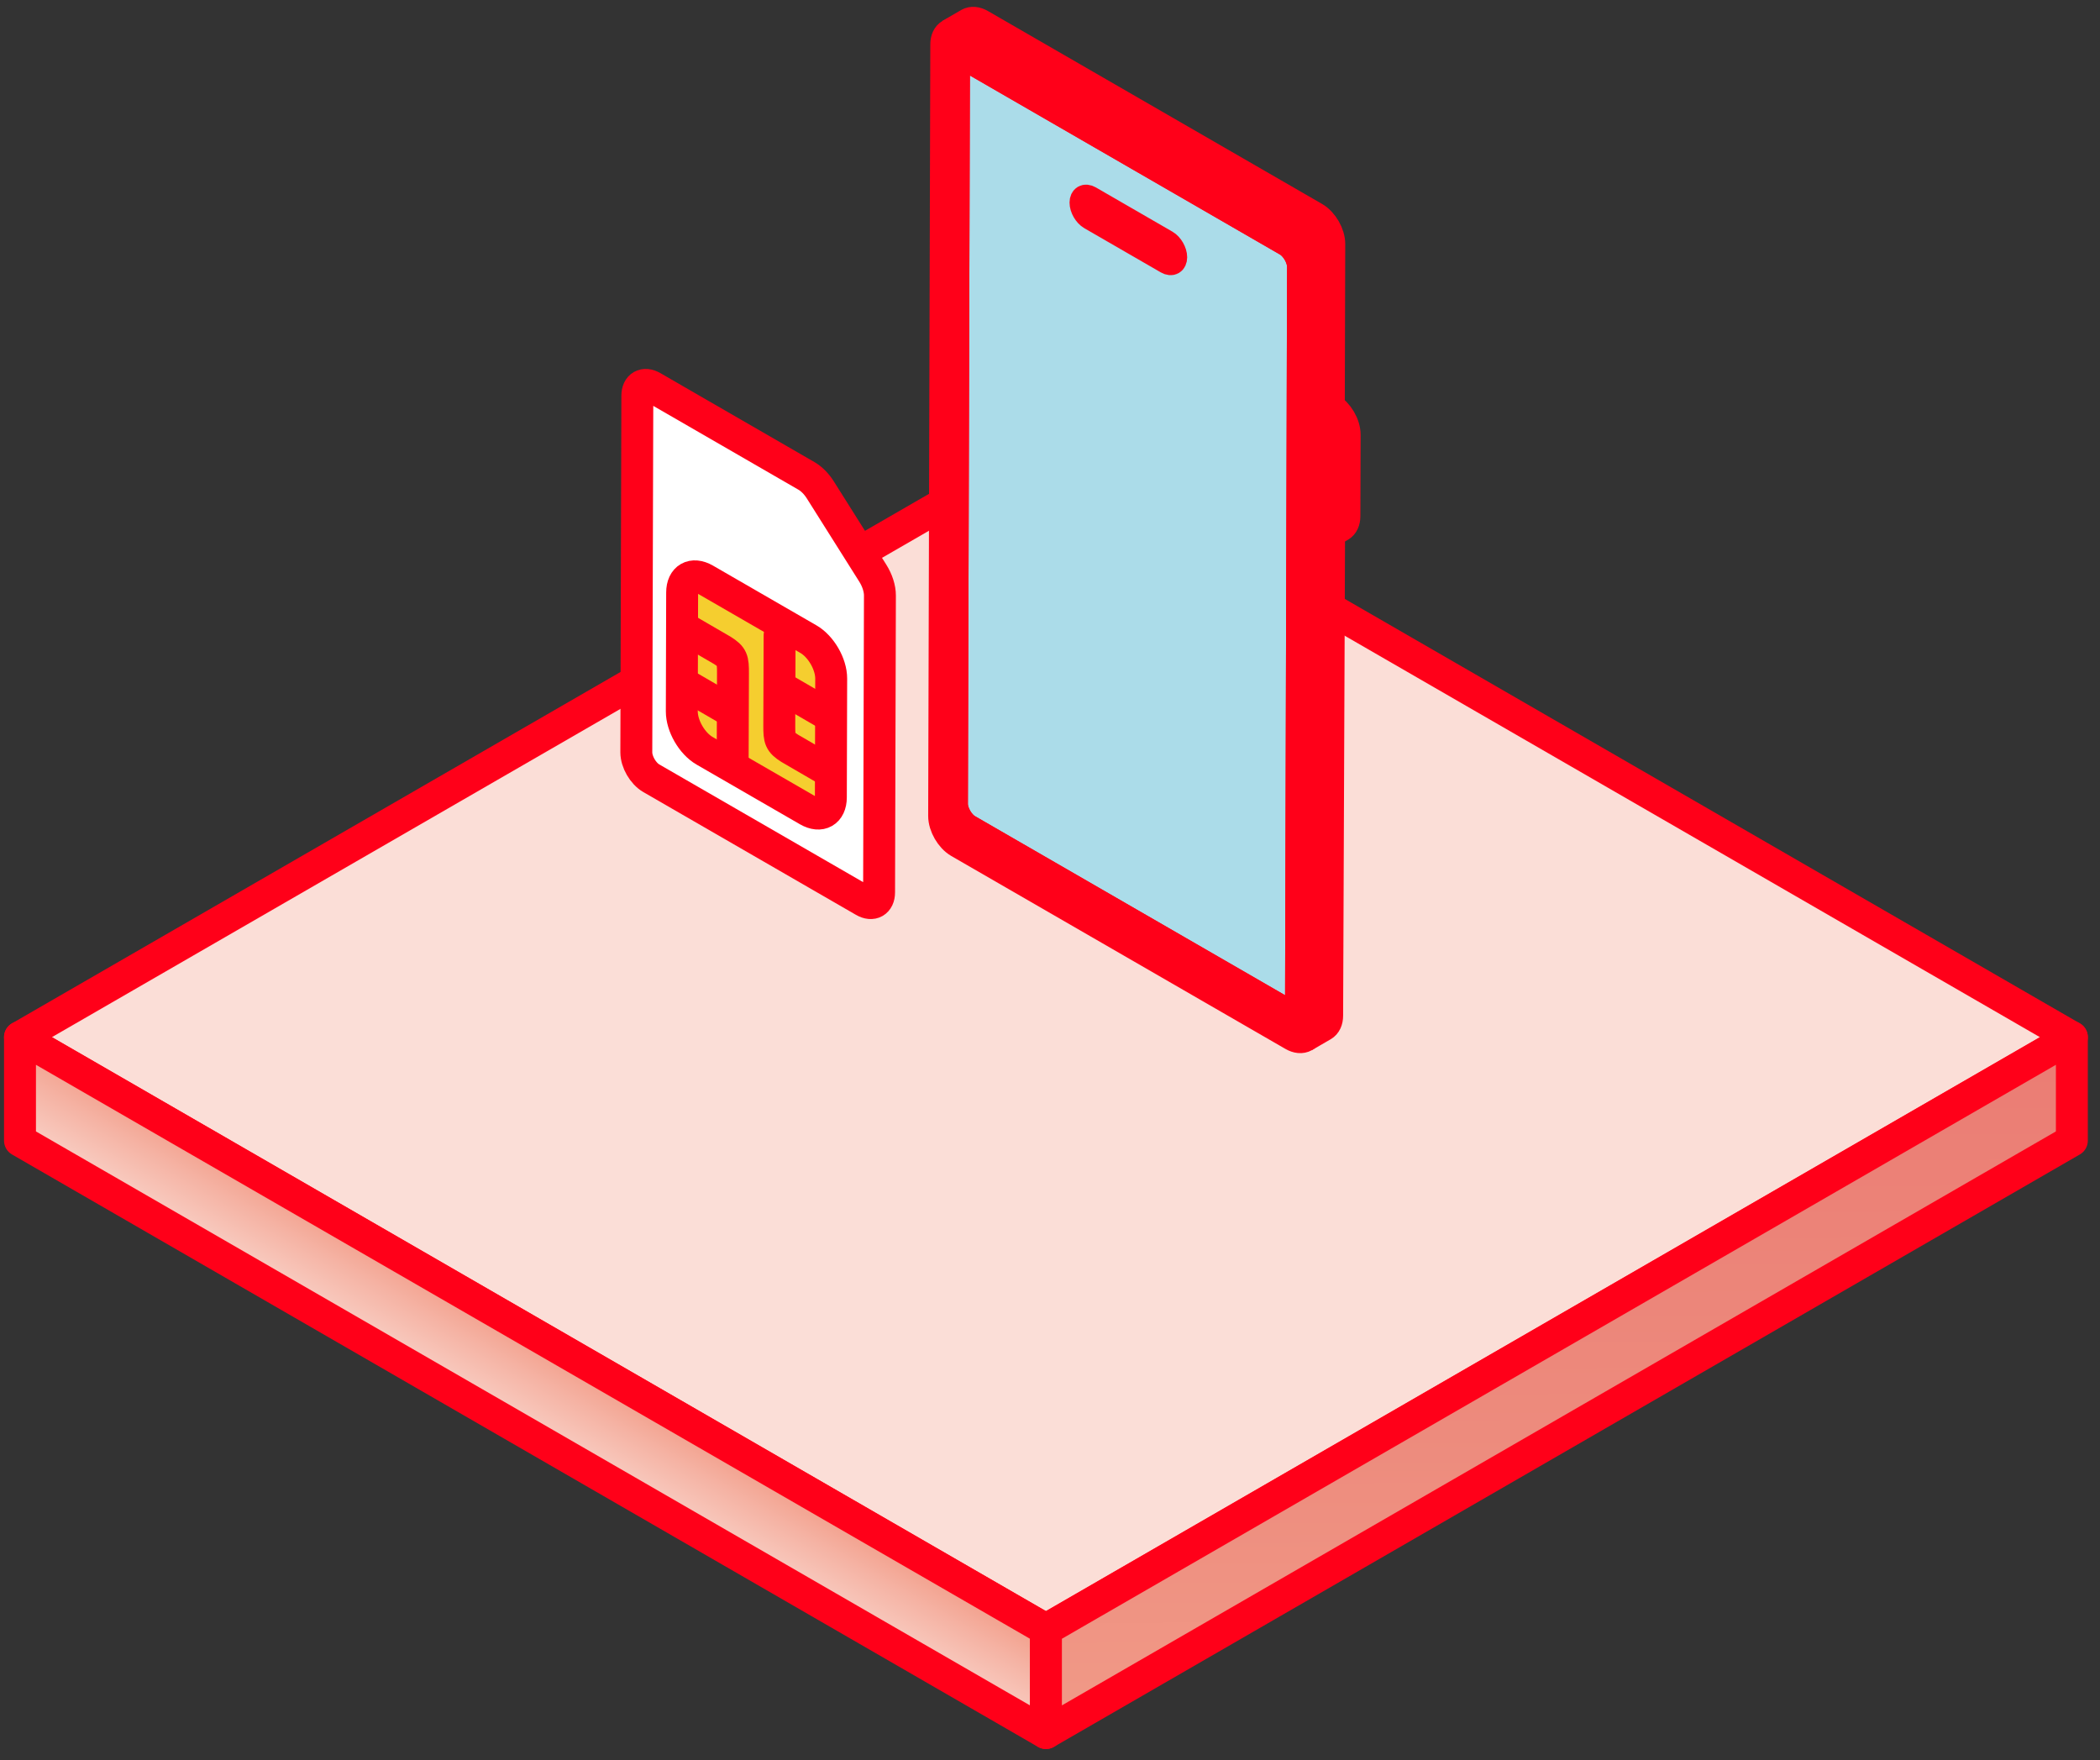 <svg width="105" height="88" viewBox="0 0 105 88" fill="none" xmlns="http://www.w3.org/2000/svg">
<rect x="0" y="0" width="105" height="88" fill="#333333" stroke="none"/>
<path d="M52.297 81.468L1 51.852L52.296 22.236L103.593 51.853L52.297 81.468Z" fill="#FBDED7" stroke="#FF0019" stroke-width="1.596" stroke-linecap="round" stroke-linejoin="round"/>
<path d="M1 57.026V51.852L52.297 81.468V86.642L1 57.026Z" fill="url(#paint0_linear_5788_14399)" stroke="#FF0019" stroke-width="1.596" stroke-linecap="round" stroke-linejoin="round"/>
<path d="M103.593 51.852V57.025L52.297 86.641V81.468L103.593 51.852Z" fill="url(#paint1_linear_5788_14399)" stroke="#FF0019" stroke-width="1.596" stroke-linecap="round" stroke-linejoin="round"/>
<path d="M43.637 28.651L41.017 24.494C40.825 24.189 40.578 23.94 40.322 23.792L32.622 19.346C32.207 19.106 31.869 19.299 31.867 19.778L31.816 37.609C31.815 38.087 32.151 38.669 32.567 38.909L43.199 45.047C43.614 45.287 43.953 45.094 43.954 44.616L43.996 29.773C43.997 29.422 43.866 29.014 43.637 28.651Z" fill="white" stroke="#FF0019" stroke-width="1.596" stroke-linecap="round" stroke-linejoin="round"/>
<path d="M40.421 31.954L35.253 28.97C34.621 28.606 34.108 28.898 34.107 29.623L34.09 35.562C34.088 36.287 34.598 37.17 35.228 37.534L40.397 40.518C41.028 40.882 41.541 40.59 41.543 39.865L41.56 33.926C41.562 33.201 41.052 32.319 40.421 31.954Z" fill="#F5CE2F" stroke="#FF0019" stroke-width="1.596" stroke-linecap="round" stroke-linejoin="round"/>
<path d="M36.633 38.17L36.649 33.66C36.651 32.97 36.615 32.833 36.123 32.519L34.27 31.443" stroke="#FF0019" stroke-width="1.596" stroke-linecap="round" stroke-linejoin="round"/>
<path d="M36.439 35.492L34.27 34.234" stroke="#FF0019" stroke-width="1.596" stroke-linecap="round" stroke-linejoin="round"/>
<path d="M38.98 31.763L38.964 36.273C38.962 36.963 38.998 37.1 39.49 37.414L41.343 38.49" stroke="#FF0019" stroke-width="1.596" stroke-linecap="round" stroke-linejoin="round"/>
<path d="M39.173 34.44L41.342 35.699" stroke="#FF0019" stroke-width="1.596" stroke-linecap="round" stroke-linejoin="round"/>
<path d="M64.392 12.03C64.813 12.273 65.153 12.861 65.151 13.345L65.05 50.259C65.049 50.743 64.707 50.937 64.286 50.695L48.356 41.498C47.935 41.255 47.595 40.667 47.597 40.183L47.698 3.269C47.699 2.786 48.041 2.591 48.461 2.834L64.391 12.031L64.392 12.03Z" fill="#ABDCE9" stroke="#FF0019" stroke-width="1.596" stroke-miterlimit="10"/>
<path d="M58.331 12.072C58.585 12.218 58.789 12.573 58.789 12.863C58.788 13.155 58.582 13.271 58.328 13.125L54.504 10.917C54.251 10.771 54.046 10.417 54.047 10.126C54.048 9.834 54.254 9.718 54.507 9.863L58.331 12.072Z" fill="#FF0019" stroke="#FF0019" stroke-width="1.14"/>
<path d="M66.441 20.4L66.464 12.204C66.466 11.72 66.126 11.132 65.705 10.888L49 1.244C48.788 1.122 48.597 1.111 48.458 1.191L47.534 1.728C47.672 1.648 47.864 1.659 48.075 1.781L64.78 11.426C65.201 11.669 65.541 12.257 65.539 12.741L65.516 20.938C65.969 21.199 66.309 21.788 66.308 22.271L66.297 26.334L65.532 26.778L65.434 51.313C65.434 51.553 65.349 51.722 65.212 51.801L66.136 51.265C66.273 51.185 66.358 51.016 66.358 50.776L66.455 26.61L66.999 26.294C67.135 26.215 67.22 26.046 67.221 25.806L67.233 21.734C67.234 21.251 66.894 20.662 66.441 20.4Z" fill="#FF0019" stroke="#FF0019" stroke-width="1.596" stroke-miterlimit="10"/>
<path d="M65.518 20.938C65.97 21.199 66.311 21.788 66.309 22.271L66.297 26.343C66.296 26.826 65.954 27.022 65.533 26.779L65.435 51.314C65.434 51.797 65.092 51.992 64.671 51.749L47.966 42.105C47.545 41.861 47.206 41.273 47.207 40.79L47.313 2.219C47.314 1.736 47.656 1.54 48.076 1.783L64.781 11.428C65.202 11.671 65.541 12.259 65.54 12.743L65.517 20.94L65.518 20.938ZM65.051 50.26L65.152 13.346C65.153 12.863 64.814 12.274 64.393 12.031L48.462 2.834C48.041 2.591 47.699 2.786 47.699 3.269L47.597 40.183C47.596 40.667 47.936 41.255 48.356 41.498L64.287 50.696C64.708 50.939 65.05 50.743 65.051 50.26" fill="#FF0019"/>
<path d="M65.051 50.26L65.152 13.346C65.153 12.863 64.814 12.274 64.393 12.031L48.462 2.834C48.041 2.591 47.699 2.786 47.699 3.269L47.597 40.183C47.596 40.667 47.936 41.255 48.356 41.498L64.287 50.696C64.708 50.939 65.05 50.743 65.051 50.26M65.518 20.938C65.97 21.199 66.311 21.788 66.309 22.271L66.297 26.343C66.296 26.826 65.954 27.022 65.533 26.779L65.435 51.314C65.434 51.797 65.092 51.992 64.671 51.749L47.966 42.105C47.545 41.861 47.206 41.273 47.207 40.79L47.313 2.219C47.314 1.736 47.656 1.54 48.076 1.783L64.781 11.428C65.202 11.671 65.541 12.259 65.54 12.743L65.517 20.94L65.518 20.938Z" stroke="#FF0019" stroke-width="1.596" stroke-miterlimit="10"/>
<defs>
<linearGradient id="paint0_linear_5788_14399" x1="27.69" y1="67.472" x2="24.674" y2="72.61" gradientUnits="userSpaceOnUse">
<stop stop-color="#F29E8A"/>
<stop offset="0.29" stop-color="#F5B3A4"/>
<stop offset="0.75" stop-color="#F9D2C8"/>
<stop offset="1" stop-color="#FBDED7"/>
</linearGradient>
<linearGradient id="paint1_linear_5788_14399" x1="78.093" y1="90.347" x2="77.835" y2="53.633" gradientUnits="userSpaceOnUse">
<stop stop-color="#F29E8A"/>
<stop offset="0.51" stop-color="#ED8B7D"/>
<stop offset="1" stop-color="#EB7D74"/>
</linearGradient>
</defs>
</svg>
